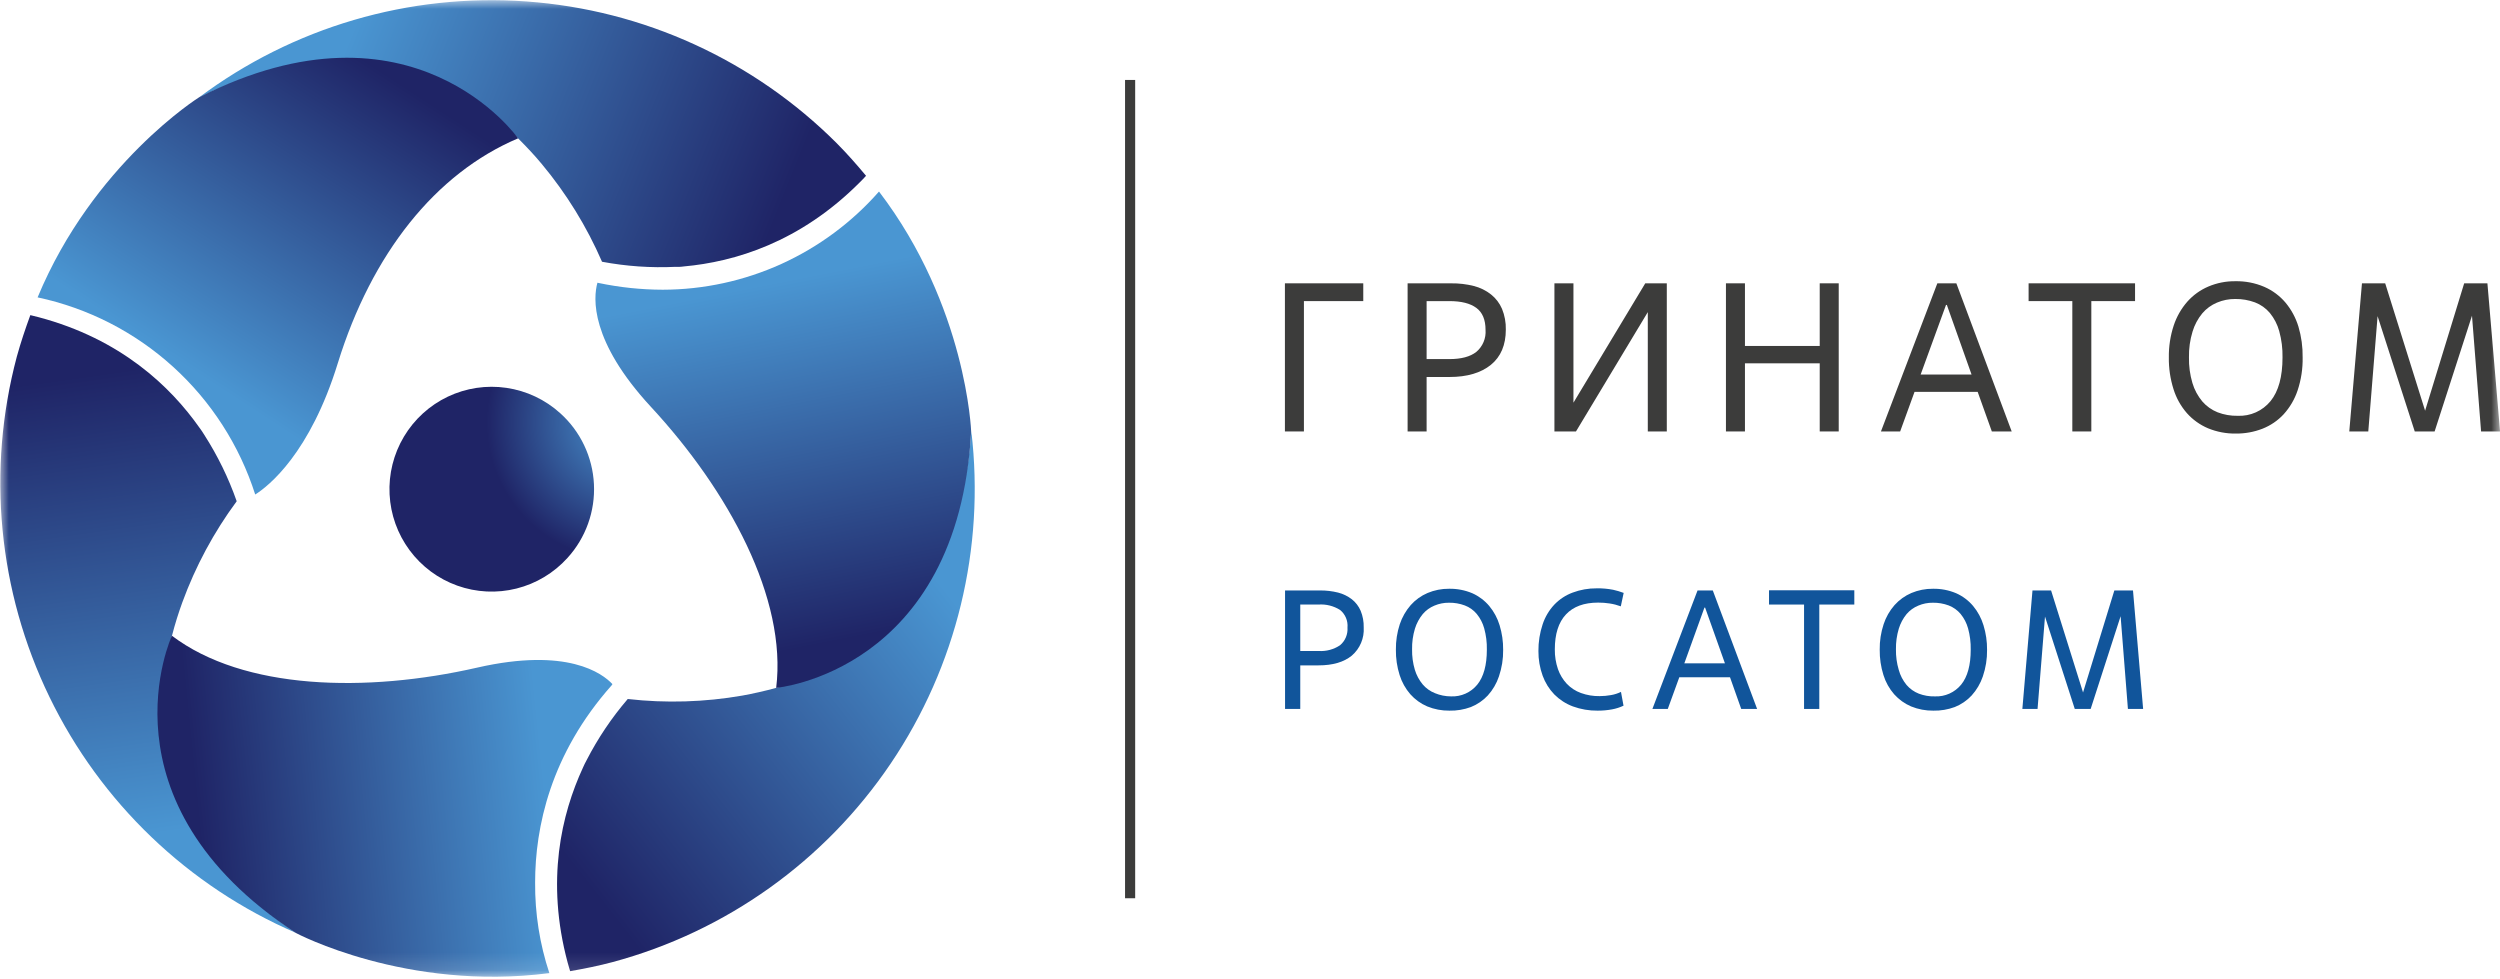 <?xml version="1.0" encoding="UTF-8"?> <svg xmlns="http://www.w3.org/2000/svg" width="143" height="56" viewBox="0 0 143 56" fill="none"><mask id="mask0_267_892" style="mask-type:luminance" maskUnits="userSpaceOnUse" x="0" y="0" width="143" height="56"><path d="M143 0H0V55.868H143V0Z" fill="white"></path></mask><g mask="url(#mask0_267_892)"><path d="M74.584 24.679H73.497V16.206H77.979V17.223H74.584V24.679Z" fill="#3C3C3B"></path><path d="M81.602 24.679H80.515V16.207H83.003C83.441 16.201 83.877 16.252 84.302 16.359C84.661 16.449 84.997 16.614 85.287 16.843C85.561 17.061 85.777 17.344 85.915 17.666C86.069 18.042 86.143 18.446 86.133 18.852C86.133 19.731 85.848 20.404 85.28 20.867C84.712 21.329 83.922 21.564 82.907 21.564H81.602V24.679ZM81.602 20.54H82.907C83.584 20.54 84.097 20.403 84.446 20.128C84.627 19.975 84.769 19.781 84.861 19.562C84.953 19.344 84.991 19.106 84.973 18.869C84.973 18.288 84.797 17.869 84.446 17.611C84.095 17.352 83.582 17.223 82.907 17.223H81.602V20.54Z" fill="#3C3C3B"></path><path d="M95.341 24.679H94.254V17.853L90.146 24.679H88.913V16.206H90.001V23.033L94.109 16.206H95.341V24.679Z" fill="#3C3C3B"></path><path d="M105.175 24.679H104.088V20.782H99.811V24.679H98.724V16.206H99.811V19.789H104.088V16.206H105.175V24.679Z" fill="#3C3C3B"></path><path d="M113.123 22.416H109.511L108.689 24.679H107.59L110.816 16.206H111.903L115.069 24.679H113.933L113.123 22.416ZM109.861 21.423H112.773L111.36 17.441H111.312L109.861 21.423Z" fill="#3C3C3B"></path><path d="M119.624 24.679H118.537V17.223H116.036V16.206H122.125V17.223H119.624V24.679Z" fill="#3C3C3B"></path><path d="M127.889 24.8C127.344 24.808 126.803 24.705 126.299 24.498C125.836 24.302 125.424 24.006 125.09 23.631C124.742 23.232 124.481 22.764 124.324 22.258C124.139 21.671 124.049 21.058 124.058 20.443C124.049 19.824 124.143 19.208 124.336 18.62C124.502 18.118 124.766 17.653 125.115 17.255C125.448 16.88 125.86 16.584 126.323 16.388C126.808 16.183 127.33 16.08 127.857 16.086C128.426 16.074 128.993 16.183 129.517 16.408C129.982 16.61 130.396 16.916 130.725 17.303C131.064 17.707 131.316 18.176 131.47 18.681C131.639 19.252 131.72 19.846 131.711 20.443C131.723 21.087 131.625 21.728 131.421 22.338C131.252 22.842 130.98 23.305 130.623 23.699C130.287 24.06 129.874 24.341 129.415 24.522C128.929 24.711 128.41 24.805 127.889 24.8ZM127.997 23.784C128.354 23.8 128.709 23.732 129.035 23.586C129.361 23.441 129.648 23.22 129.875 22.944C130.332 22.382 130.56 21.548 130.56 20.443C130.57 19.936 130.507 19.431 130.372 18.942C130.268 18.561 130.085 18.207 129.836 17.901C129.607 17.63 129.314 17.422 128.983 17.296C128.622 17.163 128.239 17.097 127.855 17.102C127.498 17.099 127.144 17.169 126.815 17.308C126.488 17.444 126.198 17.655 125.97 17.925C125.717 18.232 125.528 18.586 125.414 18.966C125.268 19.445 125.199 19.943 125.209 20.443C125.199 20.938 125.266 21.432 125.406 21.907C125.52 22.293 125.713 22.651 125.97 22.96C126.207 23.235 126.508 23.448 126.844 23.583C127.212 23.724 127.603 23.792 127.997 23.784Z" fill="#3C3C3B"></path><path d="M143.003 24.679H141.918L141.398 18.058L139.26 24.679H138.124L135.998 18.083L135.466 24.679H134.379L135.104 16.206H136.433L138.716 23.493L140.951 16.206H142.28L143.003 24.679Z" fill="#3C3C3B"></path><path d="M64.932 4.573H64.353V51.38H64.932V4.573Z" fill="#3C3C3B"></path><path d="M74.375 40.552H73.505V33.774H75.498C75.848 33.77 76.198 33.811 76.537 33.895C76.824 33.968 77.093 34.099 77.328 34.28C77.547 34.454 77.72 34.681 77.83 34.938C77.953 35.239 78.012 35.562 78.004 35.887C78.023 36.191 77.972 36.495 77.853 36.775C77.735 37.055 77.553 37.304 77.323 37.502C76.866 37.875 76.233 38.059 75.421 38.059H74.375V40.552ZM74.375 37.236H75.421C75.857 37.266 76.29 37.15 76.653 36.906C76.798 36.783 76.912 36.628 76.985 36.452C77.059 36.277 77.09 36.087 77.076 35.897C77.093 35.707 77.064 35.516 76.99 35.341C76.916 35.165 76.801 35.01 76.653 34.89C76.286 34.659 75.854 34.55 75.421 34.58H74.375V37.236Z" fill="#11559B"></path><path d="M82.909 40.649C82.473 40.654 82.042 40.572 81.638 40.407C81.269 40.249 80.939 40.012 80.672 39.712C80.394 39.392 80.185 39.017 80.058 38.613C79.91 38.143 79.838 37.653 79.845 37.16C79.839 36.667 79.914 36.177 80.067 35.708C80.201 35.306 80.413 34.934 80.691 34.614C80.958 34.314 81.288 34.077 81.657 33.919C82.046 33.756 82.464 33.673 82.885 33.677C83.341 33.669 83.796 33.756 84.217 33.934C84.589 34.1 84.919 34.348 85.183 34.66C85.453 34.984 85.655 35.36 85.777 35.764C85.917 36.221 85.985 36.697 85.98 37.175C85.987 37.691 85.905 38.204 85.738 38.693C85.603 39.096 85.386 39.467 85.101 39.782C84.831 40.071 84.501 40.297 84.134 40.443C83.743 40.588 83.327 40.658 82.909 40.649ZM82.996 39.833C83.282 39.846 83.567 39.792 83.829 39.675C84.09 39.558 84.32 39.382 84.501 39.16C84.866 38.71 85.048 38.044 85.048 37.158C85.057 36.749 85.006 36.342 84.898 35.948C84.815 35.643 84.668 35.359 84.468 35.115C84.286 34.897 84.051 34.731 83.786 34.631C83.496 34.523 83.189 34.471 82.88 34.476C82.595 34.473 82.312 34.529 82.049 34.641C81.792 34.746 81.562 34.913 81.382 35.125C81.181 35.371 81.029 35.653 80.935 35.957C80.819 36.341 80.763 36.74 80.771 37.141C80.763 37.538 80.817 37.934 80.93 38.315C81.023 38.622 81.177 38.907 81.382 39.153C81.571 39.374 81.812 39.545 82.083 39.651C82.373 39.771 82.683 39.832 82.996 39.833Z" fill="#11559B"></path><path d="M92.865 40.365C92.656 40.465 92.435 40.535 92.208 40.576C91.936 40.626 91.661 40.651 91.386 40.649C90.903 40.655 90.422 40.573 89.968 40.407C89.569 40.258 89.207 40.024 88.907 39.722C88.612 39.416 88.384 39.051 88.24 38.652C88.076 38.199 87.994 37.721 87.998 37.24C87.993 36.72 88.075 36.202 88.24 35.708C88.379 35.29 88.606 34.906 88.907 34.585C89.201 34.278 89.56 34.042 89.958 33.895C90.396 33.731 90.861 33.649 91.328 33.653C91.644 33.647 91.96 33.675 92.271 33.735C92.476 33.78 92.677 33.84 92.874 33.914L92.71 34.682C92.501 34.605 92.284 34.549 92.062 34.517C91.849 34.484 91.632 34.468 91.415 34.469C90.609 34.469 89.995 34.694 89.571 35.147C89.148 35.598 88.936 36.264 88.936 37.144C88.931 37.528 88.991 37.91 89.115 38.274C89.224 38.587 89.398 38.874 89.624 39.116C89.849 39.35 90.123 39.529 90.427 39.639C90.772 39.764 91.136 39.825 91.502 39.818C91.718 39.818 91.932 39.799 92.144 39.76C92.345 39.727 92.538 39.665 92.72 39.576L92.865 40.365Z" fill="#11559B"></path><path d="M98.956 38.739H96.056L95.397 40.552H94.517L97.1 33.774H97.972L100.507 40.552H99.598L98.956 38.739ZM96.344 37.942H98.666L97.532 34.754H97.494L96.344 37.942Z" fill="#11559B"></path><path d="M104.064 40.552H103.192V34.58H101.188V33.764H106.067V34.58H104.064V40.552Z" fill="#11559B"></path><path d="M110.587 40.649C110.15 40.654 109.717 40.572 109.313 40.407C108.944 40.249 108.614 40.012 108.346 39.712C108.067 39.393 107.858 39.018 107.733 38.613C107.585 38.143 107.514 37.653 107.52 37.16C107.513 36.667 107.588 36.176 107.743 35.708C107.874 35.305 108.087 34.933 108.366 34.614C108.633 34.315 108.964 34.077 109.333 33.919C109.722 33.756 110.14 33.673 110.562 33.677C111.019 33.669 111.472 33.756 111.894 33.934C112.267 34.1 112.597 34.348 112.861 34.66C113.131 34.984 113.332 35.359 113.455 35.764C113.596 36.221 113.665 36.697 113.66 37.175C113.667 37.691 113.585 38.204 113.418 38.693C113.281 39.096 113.063 39.466 112.778 39.782C112.509 40.072 112.179 40.297 111.812 40.443C111.419 40.588 111.004 40.658 110.587 40.649ZM110.673 39.833C110.96 39.846 111.244 39.792 111.505 39.675C111.767 39.558 111.997 39.382 112.179 39.16C112.544 38.71 112.725 38.044 112.725 37.158C112.733 36.749 112.682 36.342 112.575 35.948C112.491 35.643 112.345 35.36 112.145 35.115C111.963 34.898 111.728 34.732 111.464 34.631C111.173 34.523 110.866 34.471 110.558 34.476C110.272 34.473 109.989 34.529 109.727 34.641C109.468 34.747 109.239 34.913 109.057 35.125C108.856 35.371 108.706 35.654 108.612 35.957C108.497 36.341 108.441 36.74 108.448 37.141C108.441 37.538 108.495 37.934 108.608 38.315C108.694 38.631 108.847 38.926 109.055 39.179C109.245 39.4 109.486 39.572 109.758 39.678C110.05 39.789 110.361 39.842 110.673 39.833Z" fill="#11559B"></path><path d="M122.587 40.552H121.717L121.299 35.248L119.586 40.552H118.677L116.974 35.267L116.548 40.552H115.679L116.258 33.774H117.322L119.15 39.61L120.941 33.774H122.007L122.587 40.552Z" fill="#11559B"></path><path d="M32.456 31.917C31.679 32.775 30.666 33.383 29.545 33.664C28.423 33.946 27.244 33.888 26.155 33.498C25.067 33.108 24.118 32.404 23.429 31.474C22.74 30.544 22.341 29.431 22.284 28.274C22.226 27.117 22.512 25.97 23.105 24.976C23.698 23.982 24.572 23.186 25.616 22.689C26.661 22.193 27.828 22.017 28.972 22.186C30.116 22.354 31.184 22.857 32.042 23.633C32.616 24.148 33.082 24.771 33.413 25.468C33.745 26.164 33.935 26.919 33.973 27.689C34.012 28.459 33.897 29.229 33.637 29.955C33.376 30.681 32.975 31.348 32.456 31.917Z" fill="url(#paint0_radial_267_892)"></path><path d="M29.634 7.913C30.118 8.397 30.577 8.882 30.988 9.38C32.398 11.07 33.559 12.953 34.436 14.972C35.821 15.232 37.232 15.33 38.64 15.263C38.725 15.263 38.802 15.263 38.882 15.263C38.962 15.263 39.032 15.248 39.109 15.241C42.009 14.979 45.754 13.871 49.185 10.424C49.304 10.305 49.427 10.182 49.538 10.056C49.009 9.421 48.46 8.795 47.866 8.197C43.111 3.444 36.809 0.564 30.109 0.083C23.41 -0.398 16.761 1.552 11.379 5.577C19.981 1.392 25.933 4.27 29.634 7.913Z" fill="url(#paint1_linear_267_892)"></path><path d="M9.837 36.364C10.008 35.698 10.209 35.059 10.429 34.456C11.184 32.389 12.231 30.441 13.539 28.671C13.071 27.339 12.45 26.066 11.688 24.878C11.642 24.808 11.601 24.737 11.552 24.665C11.504 24.592 11.463 24.544 11.419 24.478C9.75 22.104 6.913 19.395 2.218 18.146C2.056 18.102 1.889 18.066 1.735 18.025C1.452 18.802 1.184 19.591 0.961 20.404C-0.768 26.905 -0.106 33.813 2.828 39.864C5.762 45.916 10.771 50.709 16.941 53.367C9.017 47.998 8.534 41.394 9.837 36.364Z" fill="url(#paint2_linear_267_892)"></path><path d="M44.396 39.346C43.734 39.53 43.081 39.673 42.463 39.787C40.298 40.165 38.09 40.231 35.907 39.983C34.989 41.053 34.199 42.228 33.554 43.483C33.515 43.558 33.476 43.629 33.438 43.706C33.399 43.784 33.377 43.844 33.343 43.914C32.123 46.553 31.207 50.365 32.471 55.066C32.512 55.226 32.563 55.391 32.611 55.551C33.426 55.408 34.242 55.246 35.054 55.028C41.539 53.279 47.18 49.251 50.945 43.679C54.71 38.108 56.349 31.366 55.562 24.684C54.859 34.231 49.395 37.969 44.396 39.346Z" fill="url(#paint3_linear_267_892)"></path><path d="M11.389 5.565C11.389 5.565 5.322 9.371 2.151 17.01C5.034 17.624 7.704 18.99 9.889 20.97C12.075 22.95 13.7 25.474 14.598 28.286C15.369 27.802 17.739 25.921 19.327 20.76C21.26 14.519 24.901 9.918 29.635 7.913C29.635 7.913 23.638 -0.649 11.389 5.565Z" fill="url(#paint4_linear_267_892)"></path><path d="M30.609 50.486C30.609 47.323 31.486 43.137 34.992 39.194L35.031 39.131C34.458 38.519 32.455 37.01 27.299 38.187C20.944 39.639 13.934 39.47 9.833 36.364C9.833 36.364 5.431 45.846 16.925 53.367C16.925 53.367 23.239 56.725 31.423 55.662C30.87 53.993 30.596 52.245 30.609 50.486Z" fill="url(#paint5_linear_267_892)"></path><path d="M50.279 10.956C48.732 12.717 46.829 14.128 44.697 15.097C42.564 16.065 40.251 16.568 37.909 16.572C36.674 16.569 35.443 16.439 34.234 16.185L34.173 16.171C33.932 17.04 33.741 19.501 37.24 23.28C41.672 28.068 45.03 34.236 44.397 39.346C44.397 39.346 54.788 38.424 55.551 24.689C55.551 24.689 55.295 17.526 50.279 10.956Z" fill="url(#paint6_linear_267_892)"></path></g><defs><radialGradient id="paint0_radial_267_892" cx="0" cy="0" r="1" gradientUnits="userSpaceOnUse" gradientTransform="translate(35.726 24.146) scale(7.899 7.913)"><stop stop-color="#4A96D2"></stop><stop offset="1" stop-color="#1F2466"></stop></radialGradient><linearGradient id="paint1_linear_267_892" x1="20.097" y1="1.882" x2="44.683" y2="11.766" gradientUnits="userSpaceOnUse"><stop stop-color="#4A96D2"></stop><stop offset="1" stop-color="#1F2466"></stop></linearGradient><linearGradient id="paint2_linear_267_892" x1="9.397" y1="47.644" x2="5.666" y2="21.366" gradientUnits="userSpaceOnUse"><stop stop-color="#4A96D2"></stop><stop offset="1" stop-color="#1F2466"></stop></linearGradient><linearGradient id="paint3_linear_267_892" x1="54.366" y1="34.094" x2="33.477" y2="50.421" gradientUnits="userSpaceOnUse"><stop stop-color="#4A96D2"></stop><stop offset="1" stop-color="#1F2466"></stop></linearGradient><linearGradient id="paint4_linear_267_892" x1="10.265" y1="20.724" x2="21.341" y2="3.761" gradientUnits="userSpaceOnUse"><stop stop-color="#4A96D2"></stop><stop offset="1" stop-color="#1F2466"></stop></linearGradient><linearGradient id="paint5_linear_267_892" x1="31.162" y1="44.941" x2="11.345" y2="46.957" gradientUnits="userSpaceOnUse"><stop stop-color="#4A96D2"></stop><stop offset="1" stop-color="#1F2466"></stop></linearGradient><linearGradient id="paint6_linear_267_892" x1="43.924" y1="16.226" x2="47.978" y2="36.654" gradientUnits="userSpaceOnUse"><stop stop-color="#4A96D2"></stop><stop offset="1" stop-color="#1F2466"></stop></linearGradient></defs></svg> 